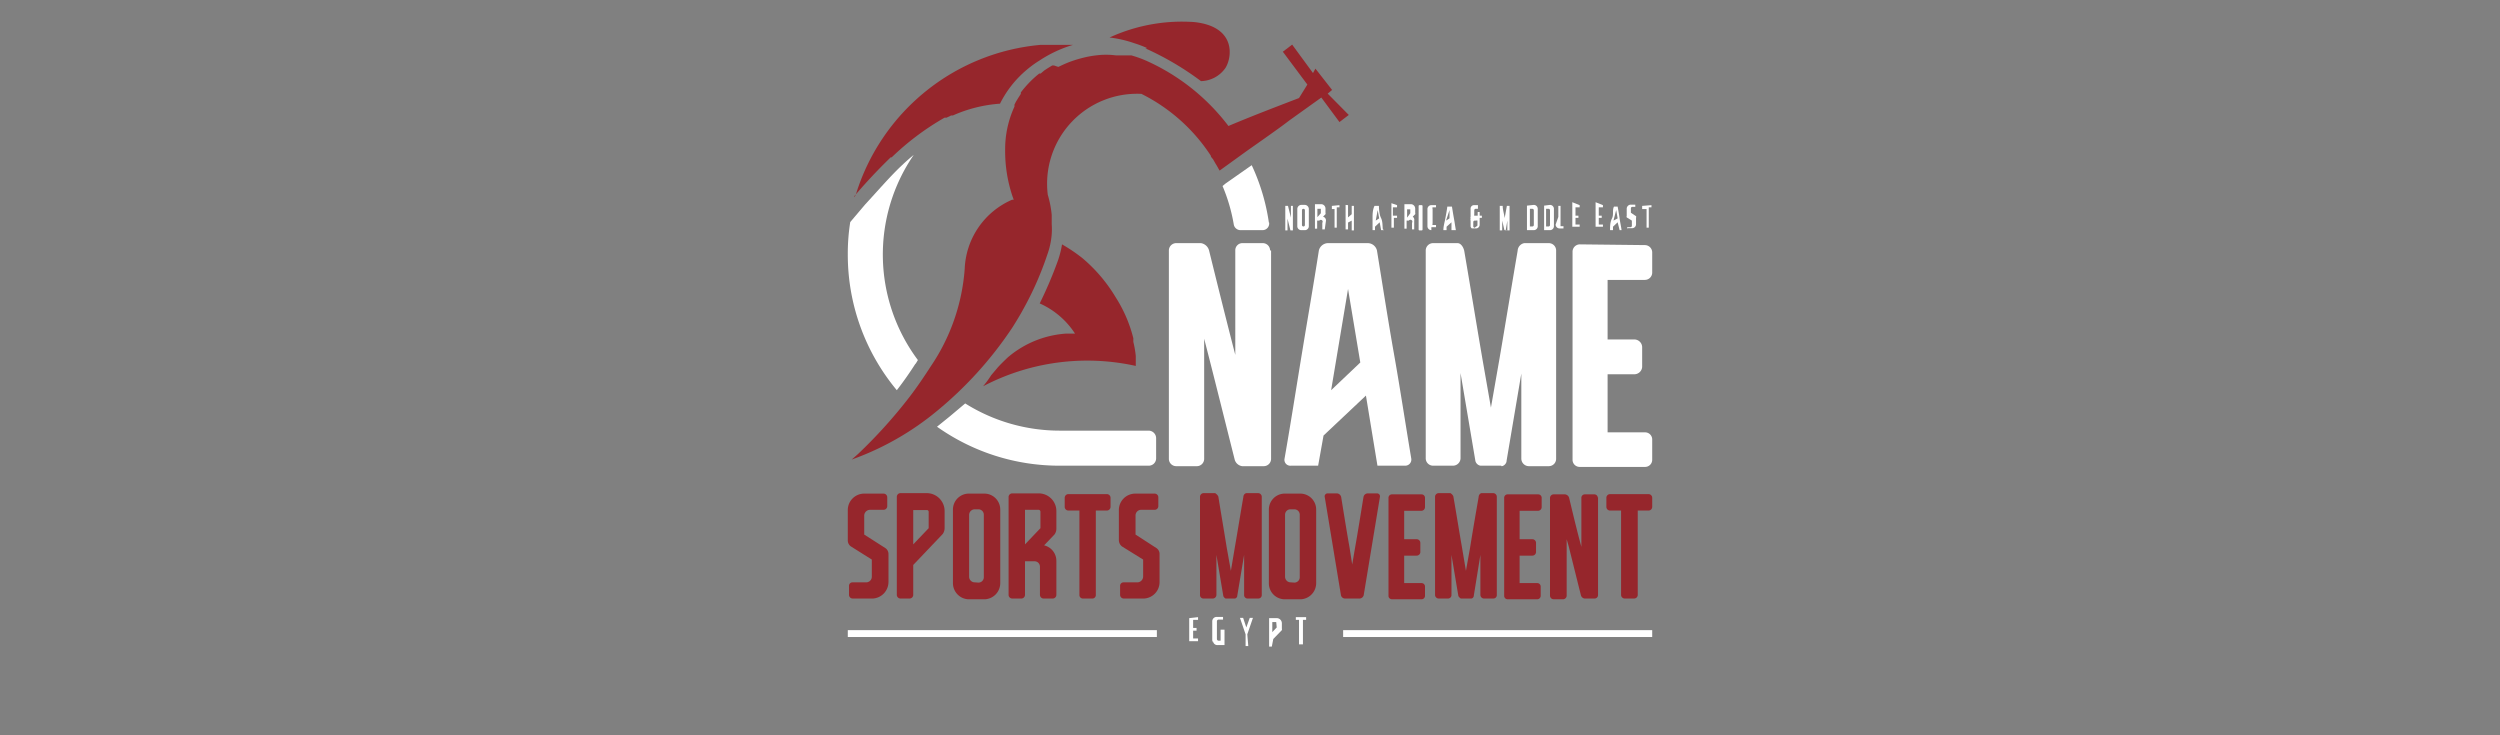 <svg xmlns="http://www.w3.org/2000/svg" id="Layer_1" data-name="Layer 1" viewBox="0 0 102 30"><rect x="0" y="0" width="102" height="30" fill="#808080" stroke="none"/><defs><style>.cls-1{fill:#fff;}.cls-2{fill:#96262c;}</style></defs><path class="cls-1" d="M52.75,8.4v1a0,0,0,0,1,0,0h-.1s0,0,0,0l-.12-.48,0-.08v.56a0,0,0,0,1,0,0h-.09s0,0,0,0v-1a0,0,0,0,1,0,0h.11s0,0,0,0l.12.48h0V8.4a0,0,0,0,1,0,0h.1s0,0,0,0"></path><path class="cls-1" d="M53.18,9.24a.06.06,0,0,0,.06-.06V8.57a.06.06,0,0,0-.06-.05h0a.06.06,0,0,0-.06.05v.61a.06.06,0,0,0,.06.06Zm-.09-.88h.16a.17.17,0,0,1,.15.16v.71a.16.16,0,0,1-.15.16h-.17a.16.16,0,0,1-.15-.16V8.52a.17.17,0,0,1,.15-.16Z"></path><path class="cls-1" d="M53.89,8.7V8.52h-.14v.34Zm.16.66a0,0,0,0,1,0,0h-.1a0,0,0,0,1,0,0V9.09h0A.06.06,0,0,0,53.83,9h-.09v.33a0,0,0,0,1,0,0h-.09s0,0,0,0v-1a0,0,0,0,1,0,0h.26a.18.18,0,0,1,.17.18h0v.17a.11.11,0,0,1,0,.06l-.1.1a.16.16,0,0,1,.12.16Z"></path><path class="cls-1" d="M54.65,8.37a0,0,0,0,1,0,0v.09s0,0,0,0h-.11v.83s0,0,0,0h-.09a0,0,0,0,1,0,0V8.53h-.11a0,0,0,0,1,0,0V8.4s0,0,0,0Z"></path><path class="cls-1" d="M55,8.37a0,0,0,0,1,0,0v.5l.15-.13V8.4s0,0,0,0h.09a0,0,0,0,1,0,0v1a0,0,0,0,1,0,0h-.09s0,0,0,0V9L55,9.08v.28a0,0,0,0,1,0,0H54.9s0,0,0,0v-1s0,0,0,0Z"></path><path class="cls-1" d="M56.27,8.91l-.06-.34L56.13,9Zm.2.48h-.12l-.06-.32-.19.18,0,.14H56s0,0,0,0S56,9,56,8.88s0-.32.08-.48,0,0,0,0h.18s0,0,0,0,0,.32.08.48.06.32.08.48a0,0,0,0,1,0,0"></path><path class="cls-1" d="M57,8.37s0,0,0,0v.09a0,0,0,0,1,0,0h-.17V8.8H57a0,0,0,0,1,0,0v.09a0,0,0,0,1,0,0h-.13v.4a0,0,0,0,1,0,0h-.1a0,0,0,0,1,0,0v-1a0,0,0,0,1,0,0Z"></path><path class="cls-1" d="M57.54,8.7V8.54l0,0h-.13v.34Zm.16.66s0,0,0,0h-.09a0,0,0,0,1,0,0V9.09h0A.06.06,0,0,0,57.48,9h-.09v.33s0,0,0,0h-.09a0,0,0,0,1,0,0v-1s0,0,0,0h.26a.18.18,0,0,1,.18.18h0v.17a.11.11,0,0,1,0,.06l-.1.1A.16.16,0,0,1,57.7,9Z"></path><rect class="cls-1" x="57.88" y="8.37" width="0.16" height="1.03" rx="0.03"></rect><path class="cls-1" d="M58.4,9.39h0a.16.16,0,0,1-.16-.16V8.52a.16.16,0,0,1,.16-.15h.19s0,0,0,0v.09s0,0,0,0h-.14a.06.06,0,0,0,0,.06v.6a.06.06,0,0,0,0,.06h.14s0,0,0,0v.09s0,0,0,0H58.4Z"></path><path class="cls-1" d="M59.14,8.91l0-.34L59,9Zm.21.48h-.13l0-.32-.2.18,0,.14h-.13a0,0,0,0,1,0,0c0-.16.05-.32.08-.48s.06-.32.08-.48,0,0,0,0h.19s0,0,0,0,.05.32.08.48.05.32.08.48a0,0,0,0,1,0,0"></path><path class="cls-1" d="M60.23,9.24a.06.06,0,0,0,.05-.05V9A.06.06,0,0,0,60.23,9h-.06a.06.06,0,0,0-.06.06v.18a.06.06,0,0,0,.06.05ZM60,8.52a.14.14,0,0,1,.15-.15h.15v.15h-.09a.06.06,0,0,0-.06.05v.18a.07.07,0,0,0,0,.05h.14V8.65a0,0,0,0,1,0,0h.08a0,0,0,0,1,0,0V8.8h.09a0,0,0,0,1,0,0v.09l0,0h-.09v.28a.15.15,0,0,1-.15.15h-.17A.15.15,0,0,1,60,9.24V9a.11.11,0,0,1,0-.08.11.11,0,0,1,0-.08Z"></path><path class="cls-1" d="M61.48,9.39h-.1a0,0,0,0,1,0,0L61.29,9v.4a0,0,0,0,1,0,0h-.1a0,0,0,0,1,0,0v-1a0,0,0,0,1,0,0h.12a0,0,0,0,1,0,0c0,.16.06.33.08.5l0,.23,0-.23.09-.5a0,0,0,0,1,0,0h.11a0,0,0,0,1,0,0v1s0,0,0,0h-.09a0,0,0,0,1,0,0V9l-.07.41a0,0,0,0,1,0,0Z"></path><path class="cls-1" d="M62,8.37H62a0,0,0,0,1,0,0v1a0,0,0,0,1,0,0H62a0,0,0,0,1,0,0v-1A0,0,0,0,1,62,8.37Z"></path><path class="cls-1" d="M62.42,9.24h.1a.06.06,0,0,0,.06-.06v-.6a.06.06,0,0,0-.06-.06h-.1Zm.16-.88a.16.16,0,0,1,.16.16v.71a.16.16,0,0,1-.16.16H62.3s0,0,0,0v-1a0,0,0,0,1,0,0Z"></path><path class="cls-1" d="M63.08,9.24h.11a.06.06,0,0,0,.05-.06v-.6a.06.06,0,0,0-.05-.06h-.11Zm.16-.88a.16.16,0,0,1,.16.16v.71a.16.16,0,0,1-.16.16H63s0,0,0,0v-1a0,0,0,0,1,0,0Z"></path><path class="cls-1" d="M63.58,8.85V8.4a0,0,0,0,1,0,0h.09s0,0,0,0v.78a0,0,0,0,0,0,.05h.12s0,0,0,0v.09a0,0,0,0,1,0,0h-.17a.16.16,0,0,1-.15-.16Z"></path><path class="cls-1" d="M64.45,8.37a0,0,0,0,1,0,0v.09s0,0,0,0h-.17V8.8h.12a0,0,0,0,1,0,0v.09s0,0,0,0h-.12v.27h.17s0,0,0,0v.09a0,0,0,0,1,0,0h-.3a0,0,0,0,1,0,0v-1a0,0,0,0,1,0,0Z"></path><path class="cls-1" d="M65.4,8.37a0,0,0,0,1,0,0v.09s0,0,0,0h-.17V8.8h.12a0,0,0,0,1,0,0v.09s0,0,0,0h-.12v.27h.17s0,0,0,0v.09a0,0,0,0,1,0,0h-.3a0,0,0,0,1,0,0v-1a0,0,0,0,1,0,0Z"></path><path class="cls-1" d="M66,8.91l-.06-.34L65.83,9Zm.2.48h-.12L66,9.07l-.19.18,0,.14h-.12a0,0,0,0,1,0,0c0-.16,0-.32.08-.48s0-.32.08-.48,0,0,0,0H66s0,0,0,0,.06.32.08.48.06.32.08.48,0,0,0,0"></path><path class="cls-1" d="M66.39,9.36V9.27a0,0,0,0,1,0,0h.13a.06.06,0,0,0,.06-.05V9l-.21-.13a.07.07,0,0,1,0-.06v-.3a.17.17,0,0,1,.15-.16h.2a0,0,0,0,1,0,0v.09s0,0,0,0H66.6a.06.06,0,0,0-.06.06v.18l.21.14a.06.06,0,0,1,0,.06h0v.27a.16.16,0,0,1-.15.16h-.2s0,0,0,0"></path><path class="cls-1" d="M67.38,8.37a0,0,0,0,1,0,0v.09s0,0,0,0h-.11v.83s0,0,0,0h-.09a0,0,0,0,1,0,0V8.53H67a0,0,0,0,1,0,0V8.4s0,0,0,0Z"></path><path class="cls-2" d="M34.64,24.27V23.9a.14.14,0,0,1,.14-.14h.57a.23.23,0,0,0,.22-.23v-.7l-.86-.54a.3.3,0,0,1-.12-.25V20.81a.67.67,0,0,1,.64-.67h.83a.15.15,0,0,1,.14.15v.36a.15.15,0,0,1-.14.15H35.5a.24.24,0,0,0-.24.23v.78l.86.55a.29.29,0,0,1,.13.25v1.14a.68.68,0,0,1-.63.67h-.84a.15.15,0,0,1-.14-.15"></path><path class="cls-2" d="M37.89,20.88a.07.07,0,0,0-.07-.07h-.56v1.4l.63-.66Zm-.63,3.39a.15.15,0,0,1-.14.15h-.38a.15.15,0,0,1-.15-.15v-4a.15.15,0,0,1,.15-.15h1.08a.73.73,0,0,1,.72.72h0v.7a.41.41,0,0,1-.08.25l-1.2,1.26Z"></path><path class="cls-2" d="M39.92,23.77a.22.22,0,0,0,.22-.23V21a.22.22,0,0,0-.22-.22h-.15a.23.23,0,0,0-.23.22v2.53a.23.23,0,0,0,.23.23Zm-.38-3.63h.66a.65.65,0,0,1,.61.65v3a.66.66,0,0,1-.61.66h-.71a.66.66,0,0,1-.61-.66v-3a.65.65,0,0,1,.61-.65Z"></path><path class="cls-2" d="M42.45,21.55v-.68a.08.08,0,0,0-.07-.07h-.56v1.41Zm.65,2.72a.15.15,0,0,1-.14.15h-.39a.15.15,0,0,1-.14-.15V23.12a.22.22,0,0,0-.22-.22h-.39v1.37a.15.15,0,0,1-.14.15H41.3a.15.15,0,0,1-.15-.15v-4a.15.15,0,0,1,.15-.14h1.08a.72.72,0,0,1,.72.72h0v.71a.39.39,0,0,1-.08.25l-.42.44a.65.65,0,0,1,.5.64Z"></path><path class="cls-2" d="M45.16,20.16a.15.15,0,0,1,.15.15v.37a.15.15,0,0,1-.15.15h-.45v3.45a.14.14,0,0,1-.14.14h-.39a.14.14,0,0,1-.14-.14V20.83h-.45a.15.15,0,0,1-.15-.15v-.37a.15.15,0,0,1,.15-.15Z"></path><path class="cls-2" d="M45.7,24.27V23.9a.14.14,0,0,1,.15-.14h.56a.24.24,0,0,0,.23-.23v-.7l-.87-.54a.33.33,0,0,1-.12-.25V20.81a.67.67,0,0,1,.64-.67h.83a.15.15,0,0,1,.14.15v.36a.15.15,0,0,1-.14.15h-.56a.23.23,0,0,0-.23.23v.78l.85.55a.29.29,0,0,1,.13.25v1.14a.67.67,0,0,1-.63.67h-.83a.15.15,0,0,1-.15-.15"></path><path class="cls-2" d="M50.36,24.42H50s-.08-.05-.09-.11l-.28-1.67v1.63a.15.15,0,0,1-.15.15h-.38a.14.14,0,0,1-.14-.15v-4a.15.15,0,0,1,.14-.15h.48s.11.07.13.15c.11.69.23,1.38.34,2.07l.17.95.16-.95c.12-.69.23-1.38.35-2.07,0-.08.07-.15.13-.15h.48a.15.15,0,0,1,.14.15v4a.14.14,0,0,1-.14.15H50.9a.14.14,0,0,1-.14-.15V22.64l-.28,1.67c0,.06-.06.11-.1.11Z"></path><path class="cls-2" d="M52.81,23.77a.22.22,0,0,0,.22-.23V21a.22.22,0,0,0-.22-.22h-.15a.22.22,0,0,0-.23.22v2.53a.23.23,0,0,0,.23.23Zm-.39-3.63h.67a.65.65,0,0,1,.61.65v3a.66.66,0,0,1-.61.66h-.71a.65.65,0,0,1-.61-.66v-3a.65.65,0,0,1,.61-.65Z"></path><path class="cls-2" d="M54.71,24.28l-.33-2-.33-2a.12.12,0,0,1,.11-.15h.39a.19.19,0,0,1,.17.15c.11.68.22,1.37.34,2.05l.11.7.12-.7c.12-.68.23-1.37.34-2.05a.18.18,0,0,1,.17-.15h.38a.12.12,0,0,1,.12.15l-.33,2-.33,2a.18.18,0,0,1-.17.14h-.59a.17.17,0,0,1-.17-.14"></path><path class="cls-2" d="M58,20.17a.14.14,0,0,1,.14.14v.38a.15.15,0,0,1-.14.15h-.71V22h.51a.15.15,0,0,1,.15.15v.38a.15.15,0,0,1-.15.14h-.51v1.12H58a.14.14,0,0,1,.14.14v.38a.14.14,0,0,1-.14.14H56.79a.14.14,0,0,1-.14-.14v-4a.14.14,0,0,1,.14-.14Z"></path><path class="cls-2" d="M60,24.42h-.4s-.08-.05-.1-.11l-.28-1.67v1.63a.14.14,0,0,1-.14.15h-.39a.15.15,0,0,1-.14-.15v-4a.15.15,0,0,1,.14-.15h.49s.11.07.12.15c.12.69.23,1.38.35,2.07l.16.95.17-.95c.11-.69.23-1.38.35-2.07,0-.08.07-.15.12-.15h.48a.15.15,0,0,1,.14.15v4a.14.14,0,0,1-.14.15h-.38a.15.15,0,0,1-.15-.15V22.64l-.27,1.67c0,.06-.06.11-.1.11Z"></path><path class="cls-2" d="M62.76,20.17a.14.14,0,0,1,.14.14v.38a.15.15,0,0,1-.14.15H62V22h.52a.15.15,0,0,1,.15.15v.38a.15.15,0,0,1-.15.14H62v1.12h.72a.14.14,0,0,1,.14.14v.38a.14.14,0,0,1-.14.14H61.51a.14.14,0,0,1-.14-.14v-4a.14.14,0,0,1,.14-.14Z"></path><path class="cls-2" d="M65.2,20.28v4a.14.14,0,0,1-.14.14h-.41a.18.18,0,0,1-.15-.14c-.17-.67-.33-1.33-.5-2L63.92,22v2.31a.15.15,0,0,1-.15.14h-.38a.15.15,0,0,1-.15-.14v-4a.15.15,0,0,1,.15-.14h.47a.2.2,0,0,1,.16.14c.16.67.32,1.34.5,2v-2a.14.14,0,0,1,.14-.14h.39a.14.14,0,0,1,.14.14"></path><path class="cls-2" d="M67.27,20.16a.15.15,0,0,1,.14.15v.37a.15.15,0,0,1-.14.15h-.45v3.45a.15.15,0,0,1-.15.14h-.38a.15.15,0,0,1-.15-.14V20.83h-.45a.15.15,0,0,1-.15-.15v-.37a.15.15,0,0,1,.15-.15Z"></path><path class="cls-1" d="M55.5,14.79l-.5-3-.69,4.13ZM57.32,19H56.2l-.47-2.86L54,17.77,53.78,19H52.67a.24.24,0,0,1-.26-.29c.25-1.43.47-2.84.7-4.24s.48-2.84.7-4.25a.39.39,0,0,1,.37-.3H55.8a.39.39,0,0,1,.38.3c.23,1.41.45,2.84.7,4.25s.46,2.81.7,4.24a.25.25,0,0,1-.26.29"></path><path class="cls-1" d="M61.25,19H60.4a.26.26,0,0,1-.21-.23l-.6-3.55v3.47a.31.31,0,0,1-.31.31h-.81a.3.3,0,0,1-.3-.31V10.23a.3.3,0,0,1,.3-.31h1c.12,0,.23.14.27.31.25,1.46.49,2.94.74,4.4l.35,2,.35-2c.25-1.46.49-2.94.74-4.4a.33.33,0,0,1,.27-.31h1a.3.3,0,0,1,.3.31v8.48a.3.3,0,0,1-.3.31h-.81a.31.31,0,0,1-.31-.31V15.24l-.6,3.55c0,.13-.12.23-.21.23Z"></path><path class="cls-1" d="M67.11,10a.3.3,0,0,1,.3.31v.8a.3.3,0,0,1-.3.31H65.59v2.43h1.1a.32.32,0,0,1,.31.31v.81a.32.32,0,0,1-.31.3h-1.1v2.37h1.52a.29.29,0,0,1,.3.3v.82a.29.29,0,0,1-.3.29H64.46a.29.29,0,0,1-.3-.29V10.28a.3.3,0,0,1,.3-.31Z"></path><path class="cls-2" d="M36.38,6.42A10.85,10.85,0,0,1,38.54,4.8l.08,0,.19-.09.07,0a5.69,5.69,0,0,1,1.92-.48,4.31,4.31,0,0,1,1.1-1.39,4.39,4.39,0,0,1,.51-.37,5.16,5.16,0,0,1,1.37-.64l-.58,0H43l-.54,0A8.7,8.7,0,0,0,34.93,7.9a1.15,1.15,0,0,1-.07.15l0-.05a21.64,21.64,0,0,1,1.48-1.58"></path><path class="cls-2" d="M41.13,14.57c-.19.18-.32.31-.42.42l-.27.32a4,4,0,0,1-.33.45,9.15,9.15,0,0,1,6.23-.83s0-.15,0-.4a3.91,3.91,0,0,0-.1-.58l0-.15h0a5.64,5.64,0,0,0-.72-1.67h0a6.34,6.34,0,0,0-1.36-1.6,6.72,6.72,0,0,0-.83-.56,3.78,3.78,0,0,1-.18.7v0a16.8,16.8,0,0,1-.73,1.71,3.32,3.32,0,0,1,1.44,1.23l-.35,0a4.08,4.08,0,0,0-2.33.92"></path><path class="cls-2" d="M46.73,2h0l.06,0A11.82,11.82,0,0,1,49,3.31,1.25,1.25,0,0,0,50,2.77c.28-.45.43-1.69-1.28-1.87a7.08,7.08,0,0,0-3.45.63,4.78,4.78,0,0,1,1,.23,4.81,4.81,0,0,1,.53.2"></path><path class="cls-1" d="M51.86,10.22v8.51a.3.3,0,0,1-.31.29h-.87a.37.37,0,0,1-.31-.29c-.36-1.43-.71-2.84-1.07-4.25l-.17-.66v4.91a.3.3,0,0,1-.31.29H48a.3.3,0,0,1-.31-.29V10.22a.3.3,0,0,1,.31-.3h1a.41.41,0,0,1,.33.3c.35,1.42.7,2.83,1.07,4.26l0,.1V10.22a.29.29,0,0,1,.3-.3h.81a.3.3,0,0,1,.31.3"></path><path class="cls-1" d="M37.36,14.84l.09-.15a7.19,7.19,0,0,1-.17-8.37q-.27.22-.54.48c-.46.44-.94,1-1.44,1.54l-.61.72a8.2,8.2,0,0,0-.1,1.32,8.63,8.63,0,0,0,2,5.54c.28-.36.53-.72.76-1.08"></path><path class="cls-1" d="M51.77,9.08a8.35,8.35,0,0,0-.7-2.34L50,7.49l-.12.1a7,7,0,0,1,.46,1.58.28.28,0,0,0,.27.22h.9a.27.27,0,0,0,.27-.31"></path><path class="cls-1" d="M43.23,19a8.63,8.63,0,0,1-5-1.59l.52-.42.63-.53a7.25,7.25,0,0,0,3.85,1.11h3.63a.31.31,0,0,1,.31.31v.82a.3.3,0,0,1-.31.3Z"></path><rect class="cls-1" x="54.8" y="25.71" width="12.61" height="0.28"></rect><rect class="cls-1" x="34.59" y="25.71" width="12.61" height="0.28"></rect><path class="cls-1" d="M48.88,25.18a0,0,0,0,1,0,0v.11a0,0,0,0,1,0,0h-.2v.33h.14a0,0,0,0,1,0,0v.11a0,0,0,0,1,0,0h-.14v.32h.2a0,0,0,0,1,0,0v.11s0,0,0,0h-.36a0,0,0,0,1,0,0V25.22a0,0,0,0,1,0,0Z"></path><path class="cls-1" d="M49.46,26.21v-.85a.18.18,0,0,1,.19-.19h.25a0,0,0,0,1,0,0v.11a0,0,0,0,1,0,0h-.18a.07.07,0,0,0-.07.06v.73a.07.07,0,0,0,.07.07h.08v-.36h0s0,0,0,0v-.09a0,0,0,0,1,0,0h.16a0,0,0,0,1,0,0v.63a0,0,0,0,1,0,0h-.28a.18.18,0,0,1-.19-.19"></path><path class="cls-1" d="M50.93,26.36a0,0,0,0,1,0,0h-.11a0,0,0,0,1,0,0v-.48l-.23-.67s0,0,0,0h.13a.05.05,0,0,1,0,0l.13.39.14-.39s0,0,0,0h.13s0,0,0,0l-.23.67Z"></path><path class="cls-1" d="M52.07,25.38a0,0,0,0,0,0,0h-.16v.41l.18-.19Zm-.18,1a0,0,0,0,1,0,0h-.11a0,0,0,0,1,0,0V25.22a0,0,0,0,1,0,0h.31a.21.21,0,0,1,.21.21h0v.21a.19.19,0,0,1,0,.07l-.35.36Z"></path><path class="cls-1" d="M53.29,25.18s0,0,0,0v.11a0,0,0,0,1,0,0h-.13v1a0,0,0,0,1,0,0H53a0,0,0,0,1,0,0v-1h-.13a0,0,0,0,1,0,0v-.11a0,0,0,0,1,0,0Z"></path><path class="cls-2" d="M54.17,3.82l.18-.15-.68-.87-.1.18-.85-1.16-.38.29,1,1.34L53,4c-.78.3-1.91.73-2.88,1.14a8.62,8.62,0,0,0-3.37-2.67,4.53,4.53,0,0,0-.59-.21h0l-.15,0-.1,0h-.13l-.11,0-.14,0h0a3.14,3.14,0,0,0-.81,0h0a4,4,0,0,0-.58.11,4.82,4.82,0,0,0-.61.2l-.16.07h0l-.19.09L43,2.67l-.07,0-.21.13-.12.08,0,0L42.46,3,42.4,3l0,0-.11.09h0l-.09.08h0a4.55,4.55,0,0,0-.48.51l-.07.09,0,.06-.09.14h0l-.11.18-.06.12s0,0,0,0l0,.08a4.15,4.15,0,0,0-.38,1.76v.08a5.79,5.79,0,0,0,.3,1.82l.05.14-.07,0a3.21,3.21,0,0,0-1.93,2.82,8.14,8.14,0,0,1-1.4,4c-.27.42-.55.83-.84,1.21a20.23,20.23,0,0,1-2.12,2.35l-.25.22a11.55,11.55,0,0,0,3.5-2,15.53,15.53,0,0,0,3.07-3.41l0,0c.15-.24.29-.47.41-.69a13.11,13.11,0,0,0,1-2.26,3.17,3.17,0,0,0,.18-.83,2.87,2.87,0,0,0,0-.41c0-.14,0-.26,0-.38a4.2,4.2,0,0,0-.16-.82,3.67,3.67,0,0,1,3.82-4.12,7.24,7.24,0,0,1,2.83,2.52c0,.06.07.11.1.16l.09.16c.06.09.11.19.17.29v0h0l1.15-.83c.64-.45,1.34-.94,1.7-1.22l1.3-.93.74,1,.38-.29Z"></path></svg>